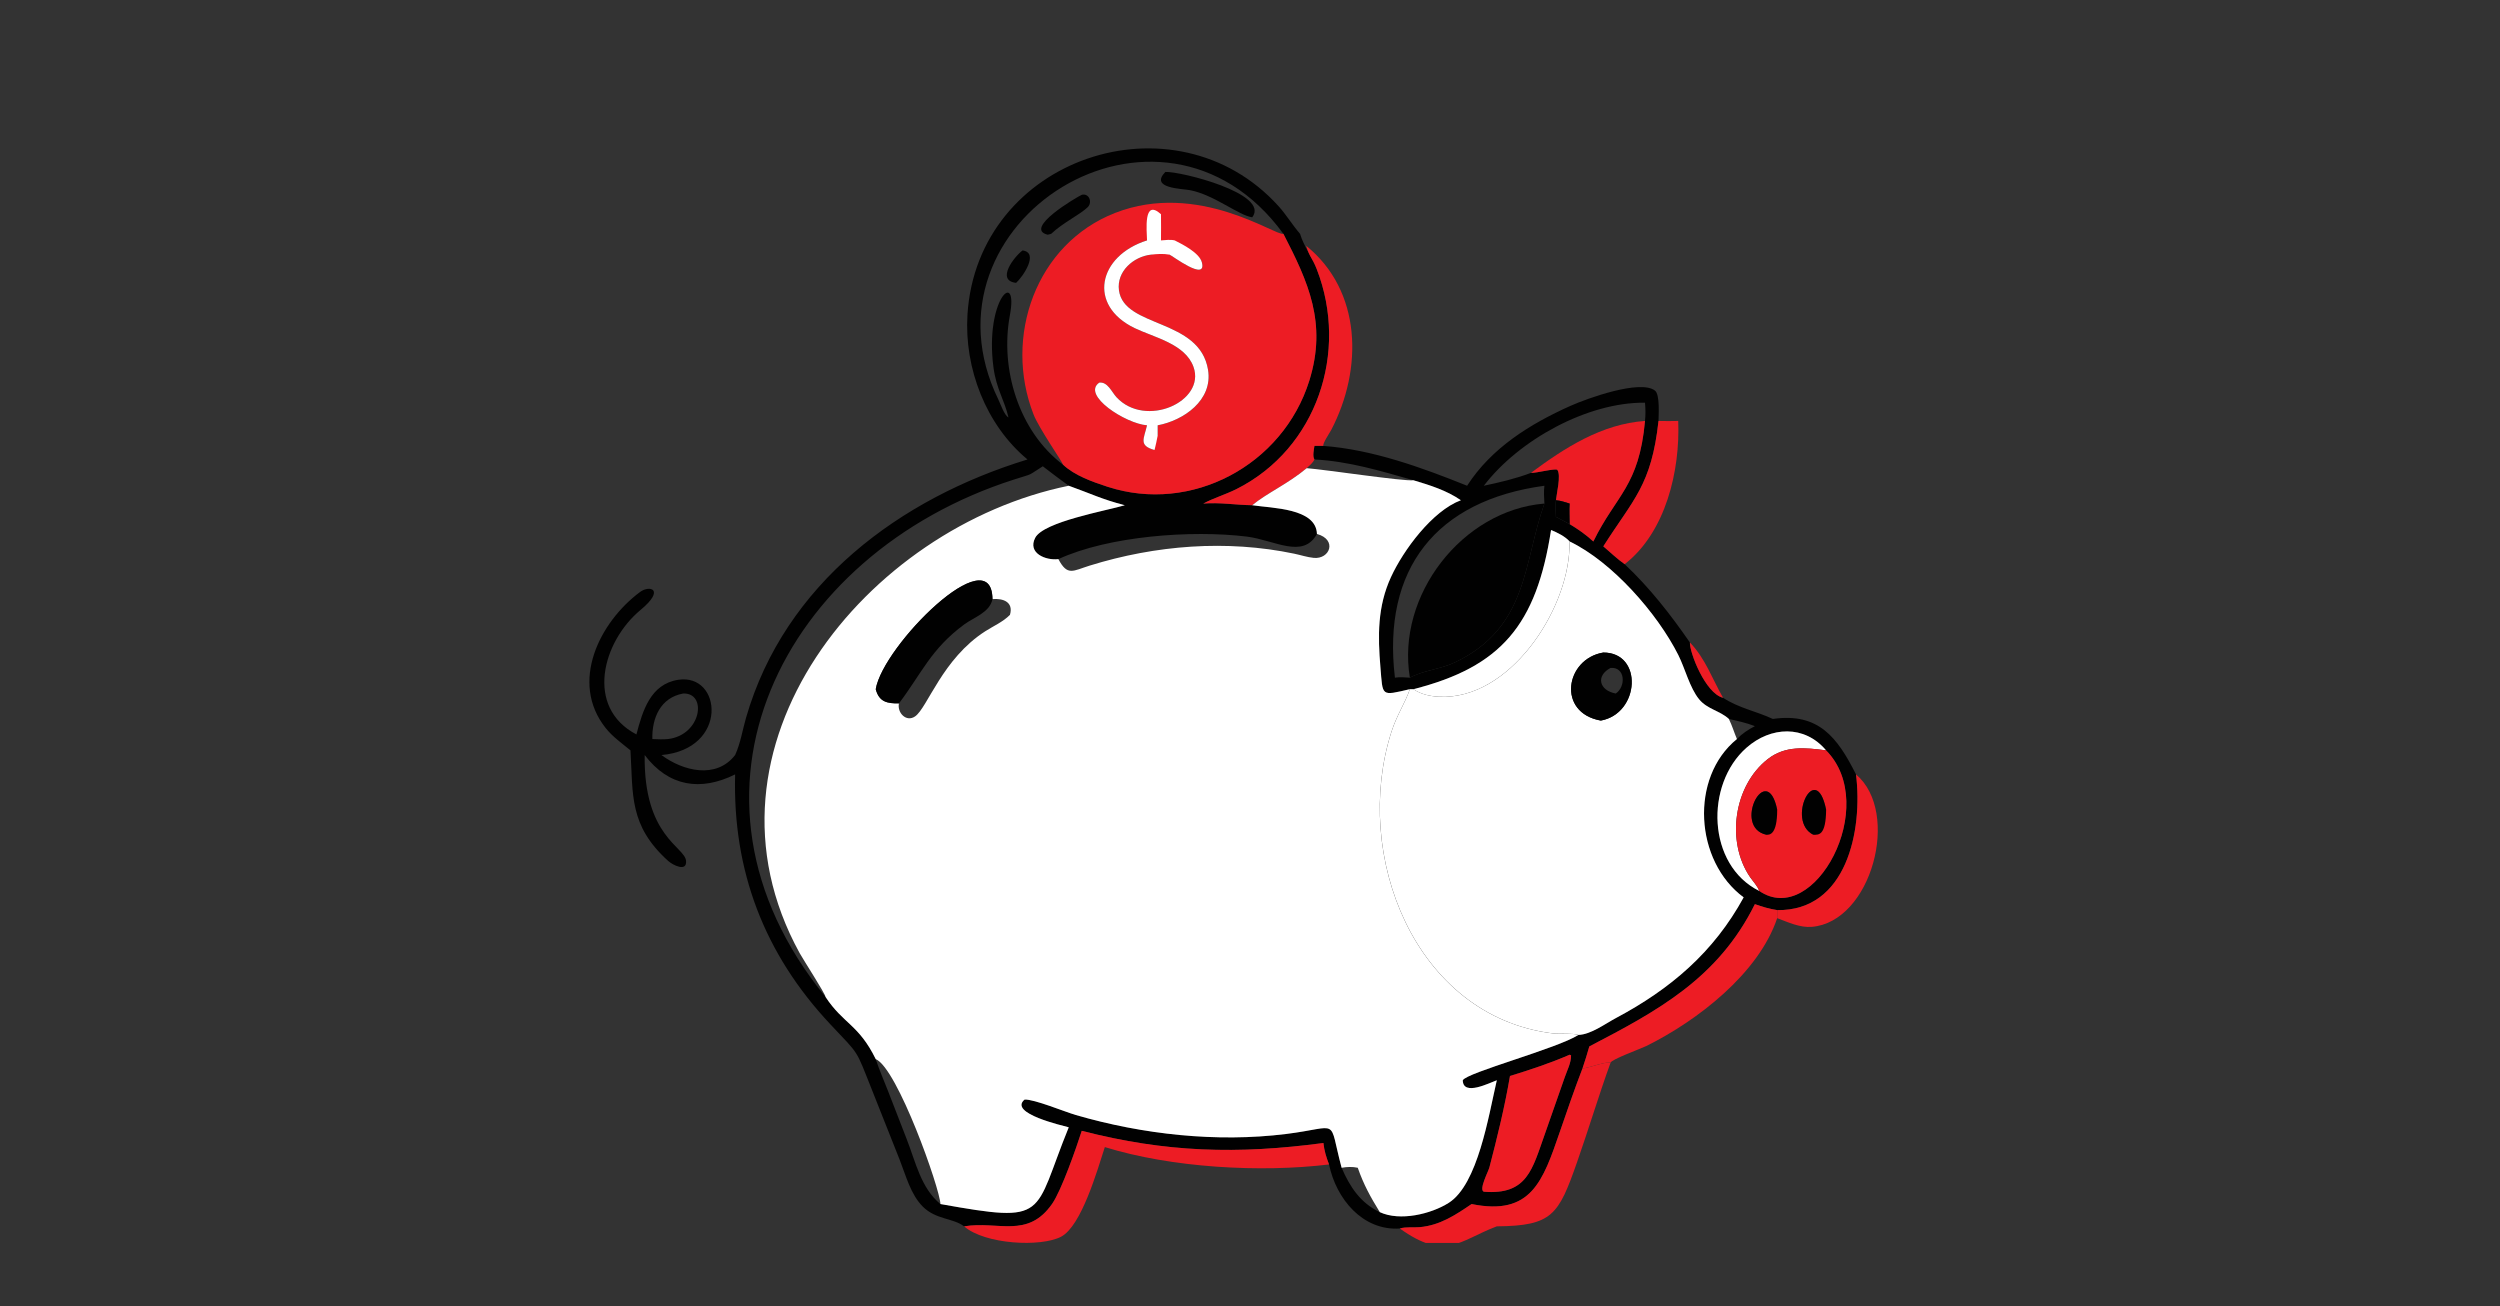 <svg width="178" height="93" viewBox="0 0 178 93" fill="none" xmlns="http://www.w3.org/2000/svg">
<rect x="0" y="0" width="178" height="93" fill="#333333" stroke="none"/>
<g clip-path="url(#clip0_6200_4350)">
<g clip-path="url(#clip1_6200_4350)">
<path d="M73.158 32.714C70.203 30.265 68.649 26.223 68.883 22.414C69.573 11.207 83.65 6.532 91.027 14.673C91.589 15.294 92.016 16.016 92.564 16.649C92.833 17.544 93.418 18.304 93.755 19.172C96.043 25.061 93.759 31.927 88.069 34.806C87.288 35.201 86.439 35.448 85.668 35.855C86.862 35.761 87.976 35.955 89.158 35.973C90.584 36.19 93.709 36.177 93.767 38.017C92.773 39.831 90.737 38.444 88.751 38.203C84.851 37.73 78.946 38.154 75.356 39.81C74.452 39.92 73.142 39.38 73.709 38.29C74.304 37.145 78.788 36.362 80.087 35.973C78.445 35.547 77.657 35.144 76.155 34.606L76.094 34.585C75.474 34.13 74.855 33.674 74.248 33.2C73.056 33.951 73.688 33.664 72.157 34.156C55.71 39.441 46.977 56.525 58.781 70.986C60.044 72.904 61.14 72.936 62.352 75.408C62.605 76.182 62.936 76.936 63.233 77.694L64.558 81.109C65.19 82.718 65.567 84.591 66.958 85.728C74.739 87.12 73.516 86.593 76.094 80.265C75.697 80.149 71.774 79.27 72.951 78.289C73.628 78.253 75.81 79.16 76.595 79.388C81.36 80.775 86.616 81.353 91.56 80.741C95.492 80.255 94.547 79.496 95.523 83.145C96.113 84.507 96.865 85.655 98.242 86.305C99.672 86.971 101.888 86.445 103.155 85.64C105.219 84.327 105.984 79.472 106.574 76.914C106.065 77.094 104.164 78.075 104.151 76.914C104.431 76.365 110.906 74.643 112.38 73.688C113.272 73.656 114.271 72.903 115.035 72.496C118.949 70.414 122.011 67.801 124.147 63.894C120.663 61.326 120.291 55.359 123.667 52.62C124.06 52.214 124.452 51.964 124.947 51.701C124.357 51.468 123.711 51.33 123.093 51.189C122.46 50.601 121.557 50.502 120.972 49.786C120.304 48.968 119.977 47.597 119.491 46.633C117.992 43.658 114.779 40.004 111.76 38.555C111.449 38.2 110.868 37.909 110.435 37.738C109.392 44.498 106.883 47.481 100.637 49.069H100.382C98.299 49.553 98.463 49.602 98.287 47.504C98.098 45.257 98.076 43.184 99.035 41.096C99.918 39.17 101.983 36.374 104.016 35.617C103 34.915 101.808 34.545 100.637 34.194C98.286 33.527 96.047 32.844 93.588 32.714C93.436 32.481 93.552 32.015 93.588 31.749H94.227C97.718 32.009 101.232 33.287 104.458 34.585C106.202 31.88 108.955 30.18 111.808 28.902C113.042 28.349 116.805 27.004 117.835 27.811C118.196 28.095 118.091 29.551 118.086 29.971C117.583 34.567 116.295 35.532 114.156 38.9C114.65 39.317 115.148 39.806 115.677 40.171C117.462 41.85 118.928 43.733 120.32 45.743C120.288 46.443 121.417 49.372 122.682 49.684C123.804 50.418 125.041 50.635 126.226 51.189C129.483 50.722 130.822 52.502 132.147 55.138C132.641 59.128 131.483 64.87 126.536 64.8C125.987 64.717 125.47 64.562 124.947 64.375C122.329 69.663 118.022 71.974 113.16 74.506C113.004 75.032 112.853 75.56 112.67 76.079C112.095 77.568 111.578 79.085 111.058 80.594C109.858 84.075 109.033 86.598 104.778 85.728C103.61 86.52 102.534 87.24 101.093 87.374C100.641 87.416 100.096 87.335 99.668 87.471C97.008 87.641 95.132 85.349 94.628 82.909C94.427 82.389 94.286 81.939 94.227 81.382C88.096 82.198 83.028 82.063 77.02 80.515C76.636 81.712 75.584 84.741 74.913 85.708C73.169 88.225 71.049 86.909 68.643 87.317C67.852 86.712 66.647 86.851 65.707 85.914C64.834 85.043 64.495 83.685 64.051 82.561L62.068 77.561C60.895 74.622 61.224 75.169 59.124 72.933C54.408 67.912 52.157 61.993 52.341 55.138C49.889 56.354 47.614 56.015 45.902 53.76C45.816 59.573 48.764 60.28 48.848 61.298C48.915 62.114 47.891 61.584 47.581 61.305C44.779 58.778 45.077 56.606 44.89 53.427C44.273 52.917 43.616 52.459 43.114 51.824C40.552 48.581 42.673 44.307 45.574 42.147C46.245 41.648 47.4 41.941 45.606 43.429C42.884 45.69 41.638 50.366 45.313 52.291C45.751 50.627 46.303 48.712 48.283 48.402C51.401 47.913 51.898 53.336 47.096 53.76C48.639 54.903 50.99 55.494 52.341 53.76C52.734 52.893 52.858 52.005 53.119 51.1C55.875 41.555 64.07 35.494 73.158 32.714ZM91.377 16.649C82.622 4.64 64.931 15.826 71.082 28.446C71.233 28.754 71.503 29.567 71.803 29.721C71.516 28.471 70.939 27.714 70.733 26.145C70.096 21.291 72.532 19.089 71.903 22.449C71.188 26.273 72.543 30.713 75.684 33.082C76.491 33.855 77.803 34.315 78.846 34.655C84.825 36.61 91.349 33.117 93.223 27.1C94.496 23.01 93.151 20.09 91.377 16.649ZM117.124 29.971C117.17 29.538 117.163 29.105 117.124 28.672C113.032 28.627 108.134 31.328 105.649 34.585C106.77 34.347 107.931 34.078 109.003 33.669C109.348 33.696 110.779 33.318 110.883 33.458C111.16 33.833 110.824 35.164 110.783 35.617C110.725 36.014 110.758 36.401 110.783 36.8L111.76 37.319C112.372 37.688 112.918 38.068 113.445 38.555C115.067 35.23 116.697 34.646 117.124 29.971ZM109.961 35.855C109.94 35.434 109.907 35.005 109.961 34.585C102.254 35.634 98.395 40.498 99.319 48.252C99.671 48.189 100.028 48.231 100.382 48.252C101.361 47.721 102.565 47.652 103.59 47.162C108.813 44.665 108.446 40.108 109.961 35.855ZM130.018 53.427C128.477 51.595 126.073 51.719 124.349 53.239C121.379 55.858 121.545 61.593 125.253 63.433C129.176 66.133 133.894 57.346 130.018 53.427ZM48.635 49.38C47.03 49.675 46.413 51.111 46.447 52.62C46.816 52.631 47.192 52.659 47.559 52.62C49.951 52.34 50.37 49.298 48.635 49.38ZM111.76 75.096C110.36 75.701 108.965 76.164 107.51 76.61C107.142 78.789 106.603 80.98 106.046 83.118C105.967 83.421 105.275 84.709 105.649 84.852C108.755 85.1 109.106 83.225 109.985 80.767L111.411 76.698C111.583 76.195 111.865 75.682 111.86 75.138L111.76 75.096Z" fill="#010101"/>
<path d="M89.16 15.472C88.21 15.348 86.429 13.859 84.716 13.538C84.145 13.431 81.829 13.414 82.973 12.243C84.02 12.184 90.458 13.787 89.16 15.472Z" fill="#010101"/>
<path d="M74.844 16.648L74.601 16.713C72.833 16.287 76.613 14.063 77.021 13.87C77.55 13.737 77.792 14.405 77.452 14.744C76.923 15.271 75.697 15.839 74.844 16.648Z" fill="#010101"/>
<path d="M91.379 16.648C93.153 20.089 94.499 23.009 93.225 27.1C91.351 33.117 84.827 36.609 78.848 34.655C77.805 34.314 76.493 33.854 75.687 33.081C75.648 32.897 73.973 30.492 73.593 29.52C71.43 23.995 73.749 17.368 79.393 15.161C85.314 12.845 90.868 16.848 91.379 16.648ZM82.501 15.499C81.837 15.161 81.656 16.422 81.669 17.117C78.192 18.214 77.409 21.739 80.8 23.366C82.17 24.024 84.395 24.484 84.979 26.125C85.858 28.59 81.567 30.514 79.497 28.284C79.152 27.912 78.867 27.166 78.268 27.244C76.984 28.131 80.151 30.165 81.669 30.282C81.44 31.268 81.063 31.72 82.205 32.043C82.001 30.499 82.001 30.999 82.428 31.015V30.282C84.275 29.935 86.368 28.498 86.015 26.332C85.414 22.643 80.035 23.37 79.672 20.673C79.489 19.321 80.712 18.27 81.948 18.131C82.501 17.999 82.664 17.535 83.272 18.131C83.437 18.183 85.951 20.102 85.573 18.675C85.396 18.006 84.061 17.779 83.501 17.499C83.522 16.949 82.014 18.049 82.001 17.499C81.678 17.415 82.828 15.569 82.501 15.499Z" fill="#ED1C24"/>
<path d="M81.668 17.117C81.654 16.422 81.391 14.099 82.662 15.252C82.67 15.874 82.669 16.495 82.662 17.117C82.984 17.095 83.324 17.042 83.641 17.117C84.201 17.398 85.394 18.005 85.572 18.675C85.949 20.102 83.436 18.183 83.27 18.131C82.817 18.05 82.401 18.083 81.947 18.131C80.71 18.27 79.488 19.321 79.67 20.673C80.034 23.369 85.412 22.643 86.013 26.332C86.367 28.497 84.273 29.935 82.427 30.282V31.015C82.356 31.357 82.295 31.706 82.203 32.043C81.062 31.72 81.438 31.268 81.668 30.282C80.149 30.165 76.982 28.131 78.267 27.243C78.866 27.166 79.151 27.912 79.496 28.284C81.565 30.513 85.856 28.59 84.978 26.125C84.394 24.484 82.168 24.024 80.798 23.366C77.407 21.739 78.191 18.214 81.668 17.117Z" fill="white"/>
<path d="M92.999 17.499C96.963 20.703 97.053 26.265 94.785 30.609C94.688 30.794 94.135 31.613 94.227 31.748H93.588C93.552 32.014 93.436 32.48 93.588 32.713C93.465 32.97 93.243 33.143 93.038 33.333C91.677 34.466 90.192 35.111 89.158 35.972C87.975 35.955 86.862 35.76 85.668 35.854C86.439 35.447 87.288 35.201 88.069 34.805C93.759 31.927 96.043 25.061 93.755 19.172C93.418 18.303 93.268 18.394 92.999 17.499Z" fill="#ED1C24"/>
<path d="M72.346 20.139C70.885 19.977 72.218 18.265 72.805 17.832C74.022 17.987 72.797 19.746 72.346 20.139Z" fill="#010101"/>
<path d="M109.004 33.669C111.413 31.878 114.05 30.184 117.125 29.971C116.697 34.646 115.067 35.23 113.446 38.555C112.918 38.067 112.373 37.688 111.761 37.318C111.762 36.823 111.721 36.353 111.761 35.855C111.439 35.755 111.122 35.642 110.784 35.617C110.825 35.163 111.161 33.832 110.884 33.458C110.78 33.317 109.348 33.696 109.004 33.669Z" fill="#ED1C24"/>
<path d="M118.086 29.971C118.554 29.988 119.021 29.979 119.489 29.971C119.633 33.506 118.603 37.899 115.677 40.17C115.148 39.806 114.649 39.317 114.156 38.9C116.295 35.532 117.583 34.566 118.086 29.971Z" fill="#ED1C24"/>
<path d="M89.157 35.973C90.192 35.112 91.677 34.467 93.038 33.334C94.338 33.432 99.961 34.284 100.636 34.194C101.808 34.545 102.999 34.915 104.015 35.617C101.982 36.374 99.917 39.17 99.034 41.096C98.076 43.184 98.097 45.257 98.286 47.504C98.463 49.602 98.298 49.553 100.382 49.069C100.042 50.057 99.453 50.915 99.076 52.083C96.242 60.866 100.742 72.36 110.552 73.577C110.99 73.631 112.057 73.552 112.38 73.688C110.906 74.643 104.43 76.365 104.15 76.914C104.164 78.075 106.064 77.094 106.573 76.914C105.983 79.472 105.219 84.327 103.154 85.64C101.887 86.445 99.672 86.971 98.242 86.305C97.575 85.218 97.097 84.359 96.673 83.145C96.277 83.06 95.918 83.078 95.523 83.145C94.546 79.496 95.491 80.254 91.56 80.741C86.616 81.353 81.359 80.775 76.595 79.388C75.809 79.16 73.627 78.253 72.951 78.289C71.773 79.27 75.696 80.149 76.094 80.265C73.515 86.593 74.738 87.12 66.958 85.728C66.936 84.659 63.898 76.055 62.352 75.408C61.139 72.936 60.044 72.904 58.78 70.986C58.748 70.731 57.208 68.357 56.932 67.856C48.847 53.134 61.752 37.514 76.094 34.585L76.154 34.606C77.657 35.144 78.444 35.547 80.086 35.973C78.787 36.362 74.304 37.145 73.708 38.29C73.141 39.38 74.451 39.92 75.356 39.81C76.012 41.04 76.38 40.645 77.589 40.27C82.281 38.813 87.331 38.414 92.151 39.423C92.602 39.517 93.079 39.676 93.537 39.721C94.693 39.832 95.228 38.423 93.766 38.017C93.709 36.177 90.584 36.19 89.157 35.973ZM70.663 42.655C70.614 38.254 62.875 45.941 62.352 49.069C62.588 49.976 63.168 50.095 64.006 50.08C63.861 50.737 64.525 51.448 65.157 51.005C66.035 50.391 67.099 46.901 70.15 44.946C70.741 44.568 71.409 44.282 71.909 43.778C72.177 42.86 71.423 42.591 70.663 42.655Z" fill="white"/>
<path d="M110.783 35.616C111.12 35.642 111.438 35.754 111.759 35.854C111.72 36.353 111.761 36.822 111.759 37.318L110.783 36.8C110.757 36.401 110.724 36.014 110.783 35.616Z" fill="#010101"/>
<path d="M100.383 48.251C99.404 42.397 104.115 36.327 109.962 35.854C108.447 40.107 108.815 44.664 103.591 47.161C102.566 47.651 101.362 47.72 100.383 48.251Z" fill="#010101"/>
<path d="M111.76 38.554L111.742 39.024C111.597 43.531 107.451 49.834 102.483 49.609C101.852 49.581 101.161 49.438 100.637 49.069C106.883 47.48 109.392 44.497 110.435 37.737C110.868 37.908 111.449 38.199 111.76 38.554Z" fill="white"/>
<path d="M100.639 49.069C101.163 49.438 101.854 49.581 102.484 49.61C107.453 49.834 111.599 43.531 111.744 39.024L111.762 38.554C114.781 40.003 117.993 43.657 119.493 46.632C119.979 47.596 120.306 48.967 120.974 49.785C121.559 50.501 122.462 50.6 123.095 51.188C123.327 51.658 123.468 52.141 123.669 52.62C120.293 55.358 120.665 61.325 124.149 63.893C122.013 67.8 118.951 70.413 115.037 72.495C114.273 72.902 113.274 73.656 112.382 73.687C112.06 73.551 110.992 73.63 110.555 73.576C100.745 72.359 96.245 60.865 99.079 52.082C99.456 50.914 100.045 50.056 100.384 49.069H100.639ZM114.158 46.46C111.439 46.913 110.836 50.748 113.979 51.305C116.76 50.8 117.006 46.459 114.158 46.46Z" fill="white"/>
<path d="M62.353 49.069C62.877 45.941 70.616 38.253 70.664 42.654C70.479 43.606 69.355 43.943 68.654 44.459C66.274 46.213 65.609 47.966 64.008 50.079C63.17 50.095 62.59 49.975 62.353 49.069Z" fill="#010101"/>
<path d="M120.321 45.742C121.432 46.899 121.904 48.323 122.683 49.683C121.418 49.372 120.289 46.442 120.321 45.742Z" fill="#ED1C24"/>
<path d="M113.978 51.306C110.835 50.748 111.438 46.913 114.157 46.46C117.004 46.459 116.758 50.8 113.978 51.306ZM114.672 47.557C113.609 48.113 113.85 49.158 115.044 49.379C115.787 48.877 115.718 47.464 114.672 47.557Z" fill="#010101"/>
<path d="M130.019 53.426C128.537 53.235 127.113 53.067 125.856 54.054C123.435 55.953 122.881 59.929 124.607 62.453C124.799 62.733 125.158 63.113 125.254 63.433C121.546 61.592 121.38 55.857 124.349 53.239C126.073 51.719 128.478 51.595 130.019 53.426Z" fill="white"/>
<path d="M125.254 63.432C125.158 63.113 124.799 62.732 124.607 62.453C122.881 59.929 123.435 55.953 125.856 54.054C127.113 53.067 128.537 53.235 130.019 53.426C133.895 57.345 129.177 66.132 125.254 63.432ZM126.537 57.658C125.804 54.056 123.293 58.912 125.785 59.437C125.5 57.499 125.254 57.999 126.537 57.658ZM130.019 57.658C129.292 54.012 127.127 58.465 129.115 59.437L129.116 59.492C128.5 57.499 129.115 57.658 130.019 57.658Z" fill="#ED1C24"/>
<path d="M132.148 55.138C135.35 57.842 133.247 65.653 128.994 65.992C128.149 66.059 127.314 65.663 126.537 65.373V64.8C131.485 64.87 132.642 59.128 132.148 55.138Z" fill="#ED1C24"/>
<path d="M129.116 59.437C127.127 58.465 129.293 54.012 130.02 57.658C130 59.499 129.5 59.437 129.116 59.437Z" fill="#010101"/>
<path d="M126.536 57.658C126.536 59.437 125.999 59.437 125.784 59.437C123.293 58.912 125.804 54.056 126.536 57.658Z" fill="#010101"/>
<path d="M124.947 64.374C125.47 64.561 125.987 64.716 126.536 64.799V65.373C125.209 69.324 120.833 72.687 117.215 74.478C116.866 74.651 114.706 75.438 114.671 75.667C114.331 75.565 113.166 76.024 112.67 76.078C112.852 75.559 113.004 75.032 113.16 74.505C118.022 71.973 122.329 69.662 124.947 64.374Z" fill="#ED1C24"/>
<path d="M107.51 76.61C108.965 76.164 110.36 75.701 111.76 75.096L111.86 75.138C111.866 75.682 111.583 76.195 111.411 76.698L109.985 80.767C109.106 83.225 108.755 85.1 105.649 84.851C105.275 84.708 105.967 83.42 106.046 83.117C106.603 80.98 107.142 78.788 107.51 76.61Z" fill="#ED1C24"/>
<path d="M112.67 76.078C113.166 76.024 114.331 75.564 114.671 75.666C113.821 78.016 113.103 80.425 112.273 82.786C110.965 86.503 110.526 87.28 106.574 87.316L106.491 87.347C103.886 88.349 102.905 89.788 99.668 87.47C100.096 87.334 100.641 87.415 101.092 87.373C102.534 87.239 103.61 86.519 104.778 85.727C109.033 86.597 109.858 84.075 111.058 80.593C111.578 79.084 112.095 77.567 112.67 76.078Z" fill="#ED1C24"/>
<path d="M94.629 82.909C89.72 83.505 83.41 83.142 78.664 81.673C78.123 83.343 76.999 87.291 75.551 88.053C74.115 88.808 70.132 88.608 68.644 87.317C71.05 86.908 73.17 88.225 74.915 85.708C75.585 84.741 76.638 81.711 77.022 80.514C83.03 82.062 88.098 82.197 94.228 81.382C94.288 81.938 94.428 82.389 94.629 82.909Z" fill="#ED1C24"/>
</g>
</g>
<defs>
<clipPath id="clip0_6200_4350">
<rect width="122.601" height="79.499" fill="white" transform="translate(28 9)"/>
</clipPath>
<clipPath id="clip1_6200_4350">
<rect width="105.656" height="119.752" fill="white" transform="translate(41.955 -10.624)"/>
</clipPath>
</defs>
</svg>
